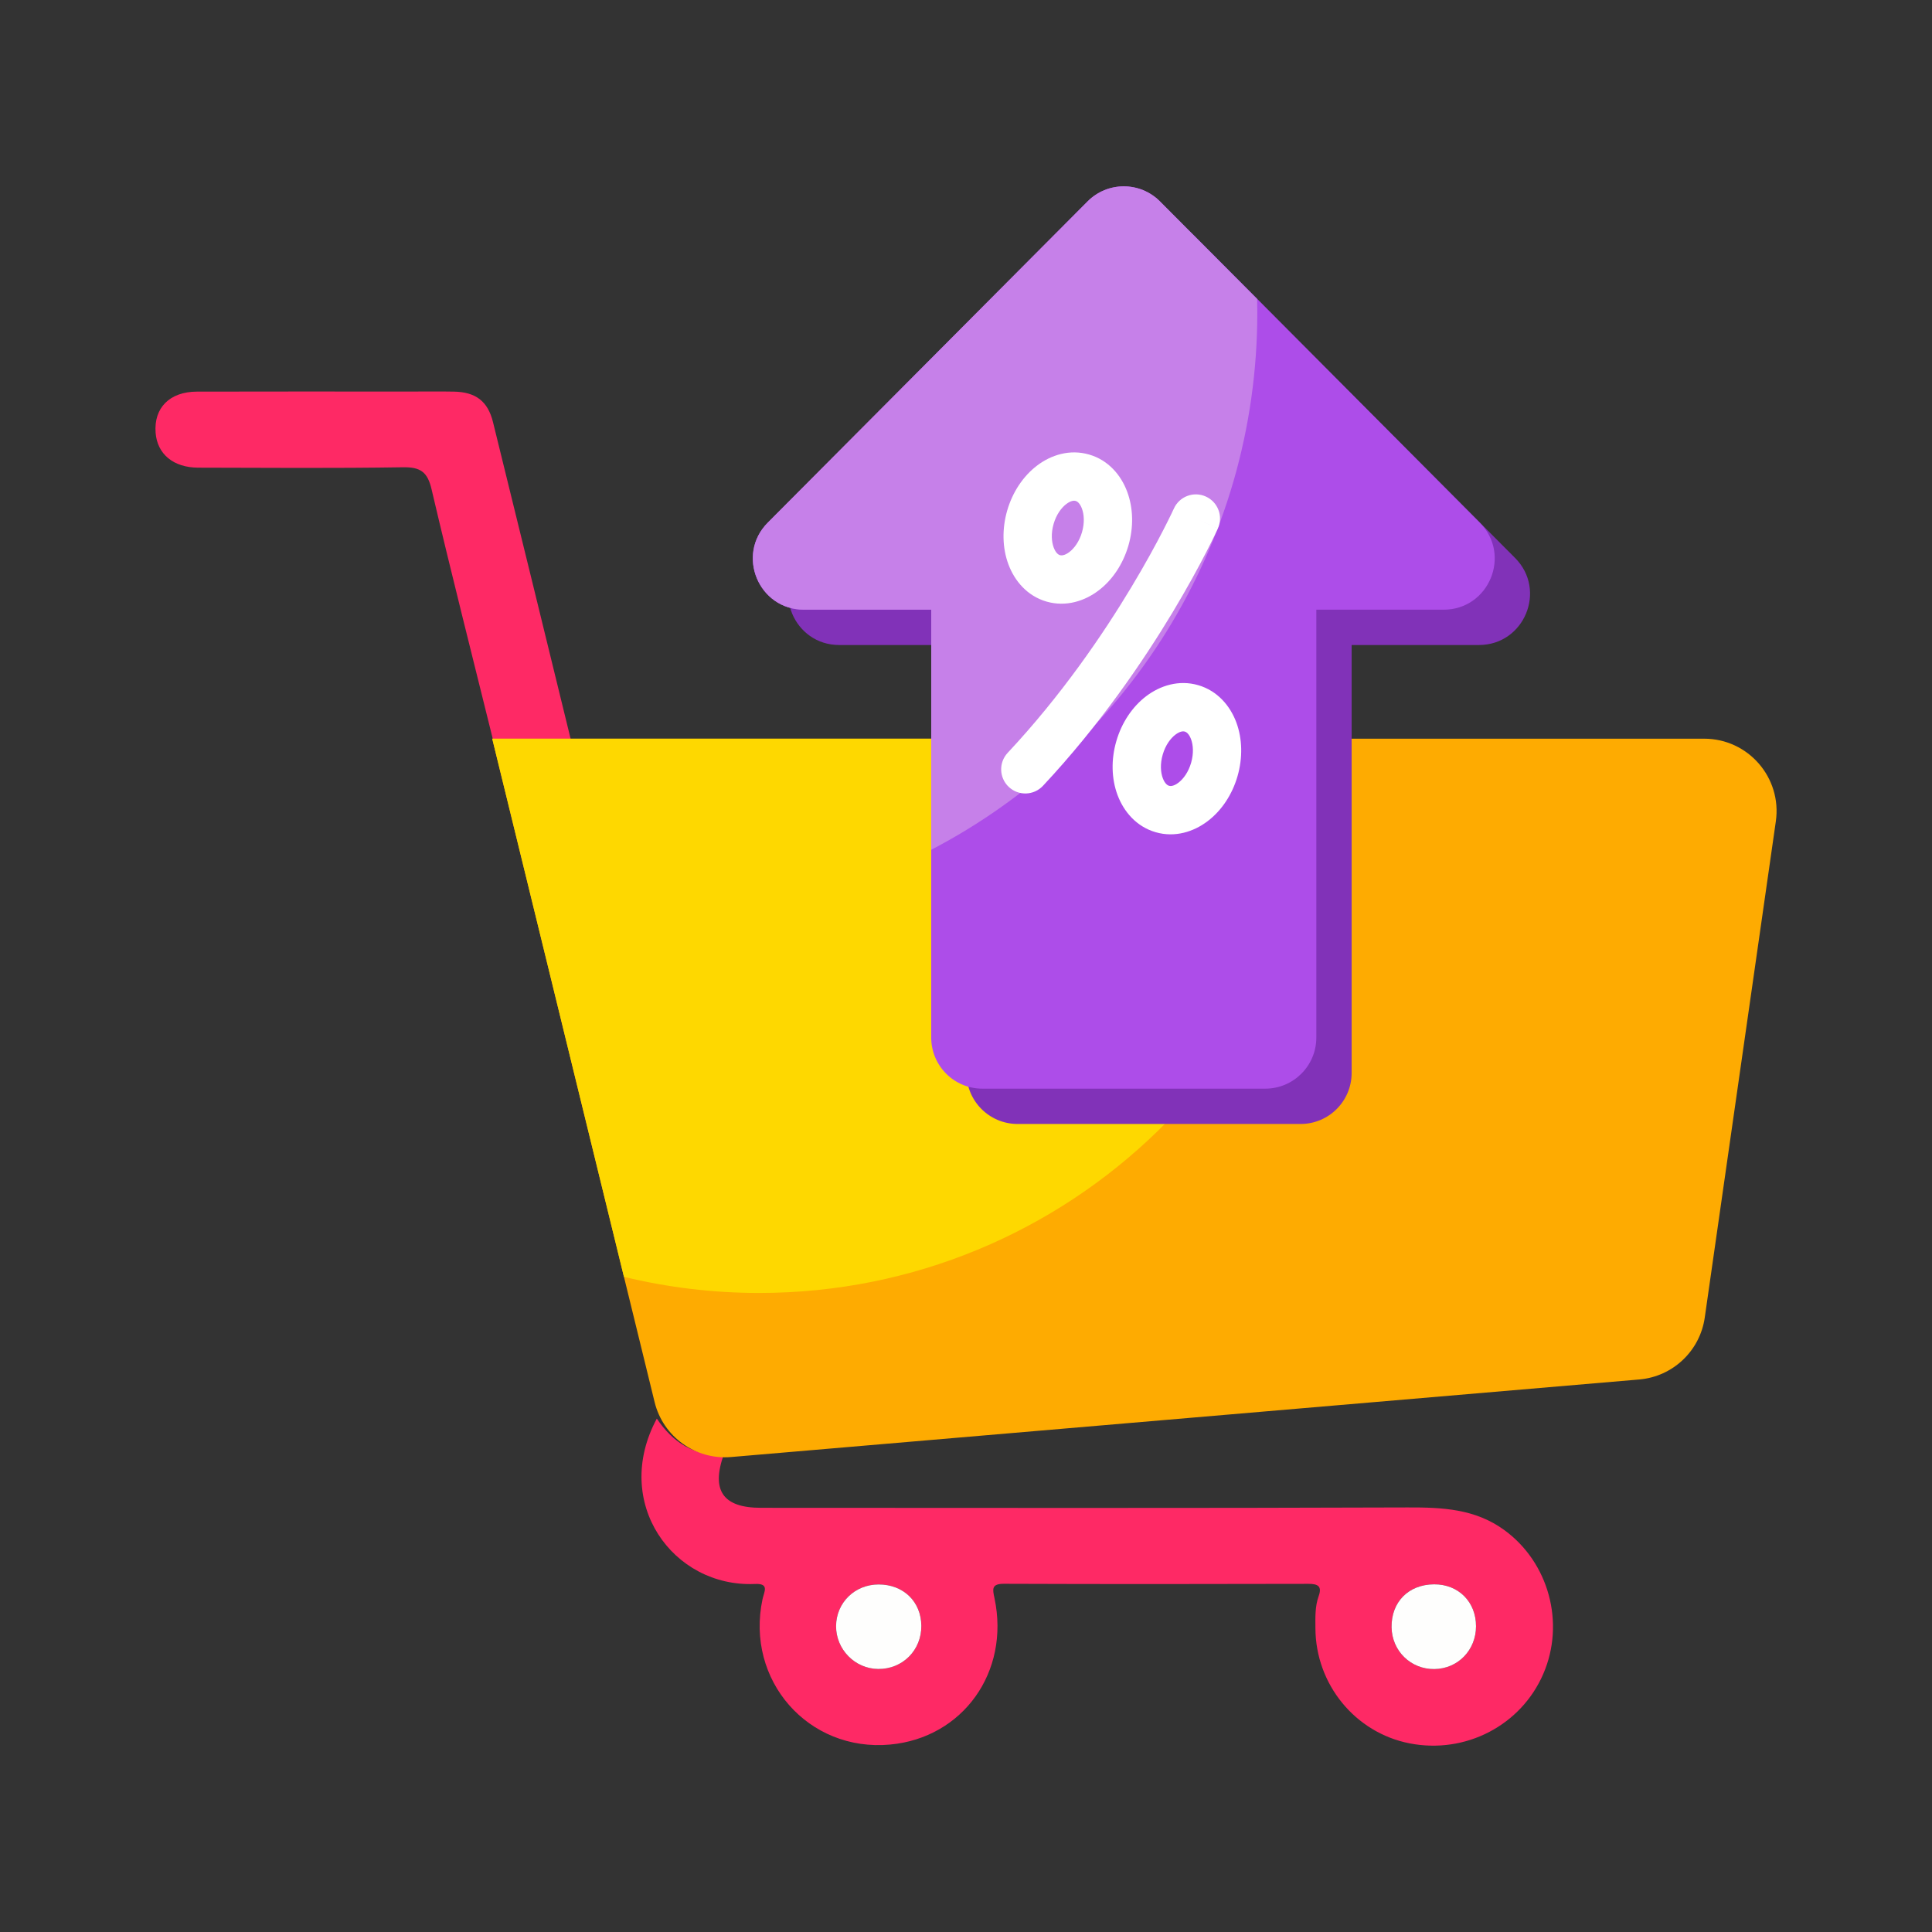 <svg width="64" height="64" viewBox="0 0 64 64" fill="none" xmlns="http://www.w3.org/2000/svg">
<rect x="0" y="0" width="64" height="64" fill="#333333" stroke="none"/>
<path d="M21.758 46.993C22.287 47.781 22.992 48.241 23.975 48.186C23.553 49.374 23.949 49.948 25.205 49.948C32.348 49.95 39.49 49.962 46.633 49.936C47.776 49.932 48.862 49.98 49.828 50.682C51.303 51.753 51.856 53.76 51.122 55.453C50.383 57.159 48.544 58.113 46.694 57.751C44.894 57.399 43.583 55.798 43.575 53.94C43.573 53.581 43.558 53.22 43.683 52.872C43.801 52.545 43.657 52.466 43.342 52.467C39.98 52.475 36.619 52.478 33.257 52.465C32.834 52.464 32.881 52.648 32.944 52.943C33.462 55.384 31.898 57.569 29.484 57.791C26.775 58.041 24.686 55.66 25.26 52.973C25.313 52.726 25.497 52.449 25.011 52.471C22.289 52.592 20.261 49.777 21.758 46.993ZM29.109 52.487C28.318 52.486 27.701 53.089 27.696 53.866C27.692 54.637 28.32 55.279 29.089 55.287C29.897 55.297 30.528 54.666 30.521 53.855C30.514 53.057 29.926 52.487 29.109 52.487ZM47.508 52.483C46.66 52.486 46.083 53.069 46.098 53.908C46.111 54.691 46.736 55.3 47.515 55.29C48.295 55.28 48.895 54.663 48.895 53.871C48.895 53.063 48.311 52.479 47.508 52.483Z" fill="#FE2965"/>
<path d="M18.909 24.5C18.051 24.507 17.193 24.513 16.335 24.52C15.651 21.752 14.948 18.988 14.297 16.211C14.162 15.632 13.928 15.469 13.346 15.479C11.088 15.515 8.828 15.497 6.569 15.492C5.744 15.49 5.209 15.043 5.155 14.336C5.091 13.513 5.617 12.976 6.522 12.973C8.861 12.966 11.2 12.971 13.539 12.971C14.038 12.971 14.538 12.963 15.038 12.973C15.755 12.987 16.159 13.287 16.331 13.982C17.197 17.486 18.051 20.994 18.909 24.5Z" fill="#FE2965"/>
<path d="M29.108 52.487C29.926 52.487 30.514 53.057 30.52 53.855C30.528 54.666 29.897 55.297 29.089 55.287C28.32 55.279 27.692 54.637 27.696 53.866C27.701 53.089 28.318 52.486 29.108 52.487Z" fill="#FEFEFD"/>
<path d="M47.508 52.483C48.311 52.479 48.895 53.063 48.895 53.871C48.895 54.663 48.295 55.28 47.516 55.29C46.736 55.3 46.111 54.691 46.098 53.908C46.084 53.069 46.66 52.486 47.508 52.483Z" fill="#FEFEFD"/>
<path d="M16.306 24.47L21.685 46.447C21.966 47.594 23.041 48.366 24.218 48.266L54.302 45.697C55.414 45.602 56.313 44.752 56.472 43.648L58.827 27.207C59.033 25.763 57.912 24.47 56.453 24.47H16.306Z" fill="#FEAB01"/>
<path d="M44.072 24.47H16.306L20.669 42.297C22.105 42.645 23.605 42.831 25.148 42.831C35.413 42.831 43.769 34.661 44.072 24.47Z" fill="#FED800"/>
<path d="M50.189 18.483L39.595 7.841C38.934 7.177 37.859 7.177 37.197 7.841L26.604 18.483C25.542 19.549 26.297 21.367 27.802 21.367H32.017V35.541C32.017 36.476 32.775 37.233 33.709 37.233H43.084C44.018 37.233 44.775 36.476 44.775 35.541V21.367H48.99C50.495 21.367 51.251 19.549 50.189 18.483Z" fill="#8132B8"/>
<path d="M49.019 17.312L38.425 6.671C37.764 6.007 36.689 6.007 36.028 6.671L25.434 17.312C24.372 18.379 25.127 20.197 26.632 20.197H30.848V34.371C30.848 35.305 31.605 36.063 32.539 36.063H41.914C42.848 36.063 43.605 35.305 43.605 34.371V20.197H47.82C49.325 20.197 50.081 18.379 49.019 17.312Z" fill="#AD4DE9"/>
<path d="M41.65 10.354C41.65 10.204 41.648 10.054 41.644 9.904L38.425 6.671C37.764 6.007 36.689 6.007 36.028 6.671L25.434 17.312C24.372 18.379 25.127 20.197 26.632 20.197H30.848V28.15C37.266 24.806 41.65 18.092 41.65 10.354Z" fill="#C680E9"/>
<path fill-rule="evenodd" clip-rule="evenodd" d="M39.944 16.448C40.347 16.63 40.526 17.104 40.343 17.506L39.615 17.177C40.343 17.506 40.343 17.506 40.343 17.507L40.343 17.507L40.341 17.512L40.336 17.523C40.331 17.533 40.325 17.547 40.316 17.565C40.3 17.601 40.275 17.653 40.243 17.72C40.179 17.854 40.083 18.047 39.958 18.291C39.708 18.778 39.336 19.465 38.849 20.276C37.875 21.896 36.43 24.023 34.549 26.032C34.247 26.354 33.741 26.371 33.418 26.069C33.096 25.767 33.079 25.261 33.381 24.938C35.162 23.036 36.542 21.009 37.477 19.452C37.944 18.675 38.299 18.019 38.535 17.559C38.654 17.329 38.742 17.148 38.801 17.027C38.83 16.966 38.852 16.92 38.866 16.889C38.873 16.874 38.878 16.863 38.882 16.856L38.885 16.849L38.886 16.847C39.068 16.445 39.541 16.266 39.944 16.448Z" fill="white"/>
<path fill-rule="evenodd" clip-rule="evenodd" d="M34.905 18.137C34.976 18.328 35.069 18.378 35.112 18.391C35.155 18.403 35.261 18.41 35.423 18.288C35.585 18.165 35.753 17.94 35.843 17.628C35.933 17.317 35.911 17.037 35.84 16.847C35.769 16.657 35.676 16.606 35.633 16.594C35.59 16.581 35.484 16.574 35.322 16.697C35.16 16.82 34.992 17.044 34.902 17.356C34.812 17.668 34.834 17.947 34.905 18.137ZM33.406 18.697C33.203 18.154 33.189 17.52 33.365 16.911C33.542 16.302 33.892 15.774 34.354 15.423C34.815 15.072 35.437 14.871 36.078 15.057C36.719 15.242 37.137 15.744 37.339 16.287C37.542 16.83 37.556 17.465 37.38 18.073C37.203 18.682 36.853 19.211 36.391 19.561C35.93 19.912 35.309 20.113 34.667 19.928C34.026 19.742 33.608 19.24 33.406 18.697Z" fill="white"/>
<path fill-rule="evenodd" clip-rule="evenodd" d="M38.519 25.778C38.59 25.968 38.684 26.019 38.727 26.031C38.77 26.043 38.876 26.051 39.037 25.928C39.199 25.805 39.367 25.58 39.457 25.269C39.547 24.957 39.526 24.677 39.455 24.487C39.384 24.297 39.29 24.246 39.247 24.234C39.204 24.221 39.098 24.214 38.936 24.337C38.775 24.46 38.607 24.684 38.517 24.996C38.426 25.308 38.448 25.588 38.519 25.778ZM37.02 26.337C36.817 25.794 36.803 25.16 36.98 24.551C37.156 23.942 37.507 23.414 37.968 23.063C38.43 22.712 39.051 22.511 39.692 22.697C40.333 22.883 40.751 23.385 40.954 23.928C41.156 24.471 41.17 25.105 40.994 25.714C40.818 26.323 40.467 26.851 40.005 27.202C39.544 27.552 38.923 27.754 38.282 27.568C37.64 27.382 37.223 26.88 37.02 26.337Z" fill="white"/>
</svg>
